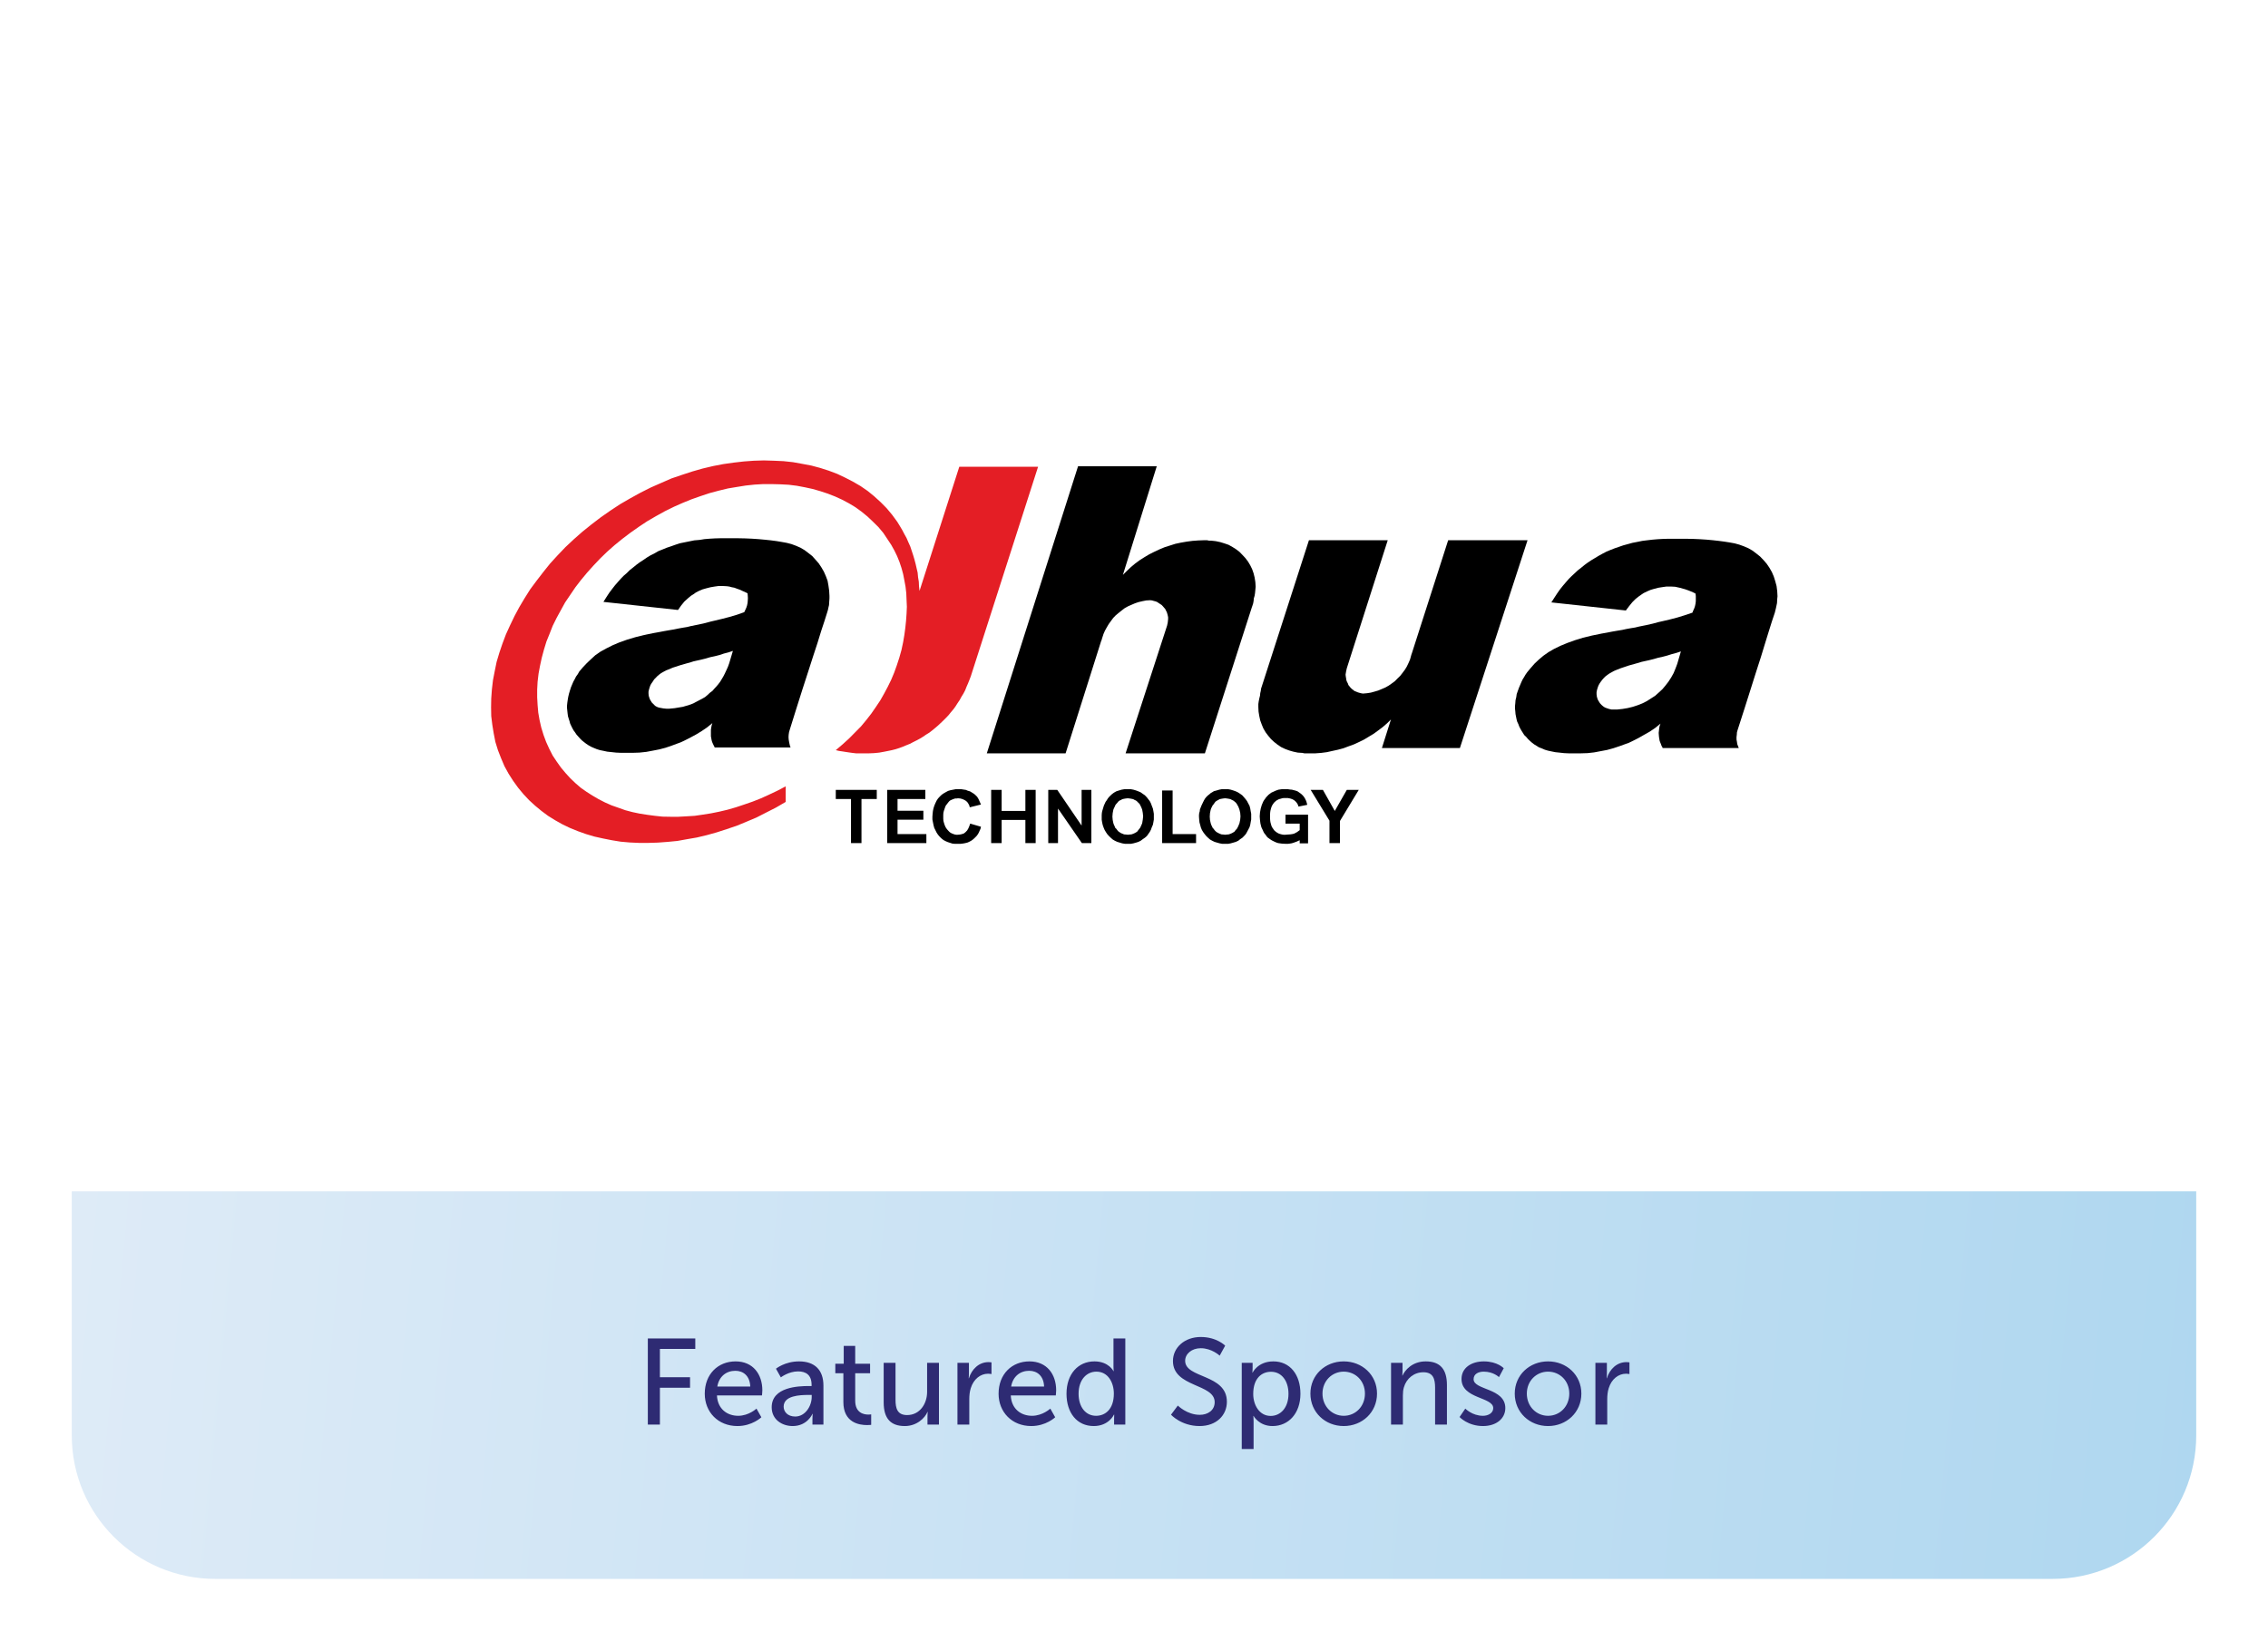 <svg width="316" height="230" viewBox="0 0 316 230" fill="none" xmlns="http://www.w3.org/2000/svg">
<g filter="url(#filter0_d_778_126)">
<rect x="9" y="8" width="296" height="210" rx="19.866" fill="white"/>
<g clip-path="url(#clip0_778_126)">
<path fill-rule="evenodd" clip-rule="evenodd" d="M134.261 92.237L143.634 63.039H132.657L127.118 80.336L127.046 79.687L127.016 79.047L126.915 78.439L126.855 77.789L126.712 77.181L126.57 76.562L126.408 75.953L126.225 75.344L126.022 74.726L125.829 74.148L125.556 73.539L125.311 72.971L125.007 72.423L124.703 71.844L124.358 71.266L124.023 70.718L123.303 69.734L122.533 68.811L121.71 67.979L120.797 67.147L119.874 66.396L118.9 65.727L117.835 65.108L116.75 64.55L115.633 64.022L114.477 63.586L113.279 63.201L112.062 62.876L110.783 62.633L109.485 62.399L108.166 62.257L106.826 62.197L105.428 62.155L104.036 62.197L102.647 62.298L101.227 62.46L99.797 62.663L98.365 62.937L96.905 63.283L95.484 63.688L94.024 64.165L92.563 64.662L91.122 65.291L89.671 65.929L88.241 66.65L86.821 67.431L85.42 68.242L84.031 69.156L82.681 70.1L81.383 71.093L80.124 72.108L78.927 73.163L77.771 74.248L76.695 75.375L75.639 76.531L74.687 77.719L73.773 78.905L72.881 80.103L72.089 81.361L71.359 82.588L70.689 83.836L70.07 85.125L69.491 86.393L69.006 87.681L68.579 88.939L68.193 90.228L67.93 91.516L67.686 92.775L67.535 94.073L67.443 95.331L67.422 96.559L67.443 97.775L67.594 98.995L67.787 100.181L68.021 101.378L68.376 102.524L68.802 103.619L69.279 104.746L69.857 105.801L70.507 106.816L71.196 107.769L71.927 108.652L72.718 109.494L73.571 110.274L74.444 110.996L75.356 111.675L76.351 112.294L77.365 112.862L78.421 113.369L79.516 113.815L80.661 114.222L81.819 114.566L83.006 114.83L84.233 115.074L85.461 115.276L86.739 115.389L88.037 115.449H89.337L90.656 115.408L92.024 115.306L93.375 115.176L94.734 114.931L96.083 114.699L97.493 114.363L98.873 113.978L100.243 113.532L101.632 113.065L103.033 112.487L104.382 111.918L105.731 111.229L107.11 110.529L108.47 109.738V107.567L107.315 108.175L106.178 108.712L105.042 109.23L103.864 109.697L102.688 110.103L101.531 110.489L100.375 110.823L99.219 111.097L98.061 111.33L96.905 111.513L95.788 111.675L94.621 111.746L93.515 111.807H92.421L91.305 111.787L90.249 111.675L89.174 111.533L88.141 111.371L87.125 111.158L86.131 110.895L85.156 110.549L84.203 110.214L83.29 109.809L82.397 109.351L81.544 108.855L80.733 108.337L79.922 107.769L79.171 107.121L78.461 106.44L77.811 105.73L77.172 104.969L76.594 104.158L76.005 103.275L75.529 102.341L75.092 101.378L74.727 100.393L74.413 99.369L74.179 98.344L73.996 97.299L73.904 96.245L73.844 95.159V94.073L73.904 92.987L74.038 91.861L74.24 90.776L74.484 89.649L74.788 88.523L75.133 87.397L75.569 86.322L76.005 85.206L76.553 84.1L77.142 83.024L77.74 81.939L78.461 80.874L79.171 79.829L79.952 78.814L80.805 77.789L81.687 76.806L82.63 75.811L83.615 74.857L84.639 73.955L85.724 73.072L86.85 72.22L88.017 71.399L89.195 70.617L90.422 69.906L91.649 69.227L92.908 68.608L94.125 68.07L95.373 67.563L96.641 67.117L97.9 66.7L99.158 66.366L100.415 66.061L101.632 65.858L102.891 65.656L104.118 65.524L105.335 65.453H106.522L107.71 65.483L108.877 65.544L110.023 65.686L111.149 65.899L112.225 66.132L113.32 66.447L114.334 66.782L115.37 67.186L116.344 67.633L117.297 68.141L118.189 68.678L119.031 69.288L119.874 69.977L120.624 70.688L121.376 71.428L122.065 72.25L122.654 73.133L123.171 73.914L123.608 74.696L123.994 75.487L124.328 76.318L124.602 77.14L124.835 77.993L125.007 78.875L125.17 79.758L125.272 80.671L125.311 81.594L125.353 82.548L125.311 83.501L125.241 84.485L125.139 85.47L125.007 86.454L124.835 87.469L124.602 88.564L124.297 89.649L123.953 90.704L123.588 91.719L123.171 92.715L122.695 93.687L122.187 94.641L121.64 95.605L121.03 96.518L120.391 97.441L119.712 98.313L118.971 99.206L118.15 100.039L117.297 100.901L116.405 101.712L115.451 102.524L115.907 102.635L116.344 102.697L116.79 102.768L117.256 102.838L117.764 102.909L118.281 102.97H118.799H119.296H120.057L120.766 102.94L121.497 102.869L122.228 102.736L122.734 102.635L123.272 102.524L123.79 102.392L124.297 102.23L124.764 102.058L125.272 101.845L125.759 101.651L126.225 101.408L126.712 101.165L127.148 100.932L127.583 100.668L128.031 100.363L128.477 100.089L128.883 99.774L129.289 99.44L129.694 99.096L130.061 98.75L130.445 98.385L130.821 98.01L131.166 97.644L131.5 97.228L131.846 96.822L132.14 96.416L132.414 95.98L132.718 95.534L132.962 95.078L133.235 94.641L133.479 94.174L133.671 93.687L133.875 93.221L134.077 92.715L134.261 92.237Z" fill="#E41E25"/>
<path fill-rule="evenodd" clip-rule="evenodd" d="M181.211 102.969H181.305H181.335H181.457H182.268L183.079 102.908L183.861 102.807L184.642 102.634L185.424 102.463L186.185 102.259L186.935 101.976L187.665 101.711L188.386 101.377L189.065 101.042L189.736 100.636L190.425 100.22L191.034 99.773L191.653 99.308L192.251 98.79L192.799 98.252L191.541 102.229H202.407L211.832 73.275H200.773L195.721 89.01L195.649 89.212L195.457 89.903L195.244 90.39L195.011 90.877L194.746 91.312L194.421 91.749L194.097 92.164L193.712 92.54L193.347 92.916L192.93 93.22L192.495 93.525L192.017 93.798L191.541 94.001L191.034 94.214L190.516 94.366L189.998 94.509L189.472 94.59L188.904 94.64L188.659 94.6L188.416 94.539L188.173 94.467L187.94 94.366L187.727 94.286L187.533 94.133L187.361 94.001L187.188 93.839L187.016 93.626L186.875 93.454L186.793 93.22L186.681 93.017L186.59 92.774L186.55 92.5L186.509 92.266L186.478 92.002L186.55 91.556L186.651 91.109L192.353 73.275H181.375L174.821 93.595L174.711 93.931L174.659 94.286L174.588 94.59L174.559 94.914L174.456 95.33L174.375 95.736L174.324 96.101V96.517L174.354 97.156L174.456 97.775L174.588 98.384L174.801 98.962L175.024 99.5L175.339 100.038L175.705 100.524L176.079 100.971L176.515 101.377L176.992 101.753L177.499 102.097L178.058 102.36L178.636 102.574L179.204 102.736L179.823 102.868L180.462 102.908L180.736 102.969H181.071H181.142H181.211Z" fill="black"/>
<path fill-rule="evenodd" clip-rule="evenodd" d="M166.948 73.275H166.878H166.787L165.953 73.305L165.143 73.365L164.361 73.467L163.539 73.609L162.769 73.772L162.008 74.014L161.268 74.248L160.516 74.562L159.807 74.897L159.116 75.242L158.438 75.648L157.797 76.054L157.149 76.531L156.58 77.008L156.002 77.555L155.454 78.103L160.172 62.966H149.205L136.492 102.969H147.47L152.441 87.265L152.502 87.164V87.102L152.745 86.351L152.948 85.885L153.213 85.408L153.475 84.962L153.8 84.515L154.106 84.099L154.459 83.734L154.876 83.389L155.282 83.065L155.688 82.751L156.174 82.477L156.642 82.274L157.118 82.07L157.616 81.898L158.183 81.766L158.711 81.664L159.258 81.634L159.522 81.664L159.765 81.736L160.01 81.797L160.253 81.898L160.456 82.039L160.659 82.172L160.861 82.304L161.024 82.477L161.196 82.679L161.348 82.851L161.46 83.085L161.572 83.298L161.643 83.531L161.704 83.764L161.754 84.008V84.251L161.704 84.729L161.612 85.165L155.829 102.969H166.878L173.401 82.679L173.503 82.385L173.604 82.07L173.665 81.736L173.696 81.38L173.807 81.005L173.868 80.609L173.909 80.173L173.949 79.757L173.909 79.118L173.807 78.468L173.665 77.891L173.463 77.311L173.199 76.774L172.894 76.257L172.509 75.75L172.102 75.314L171.697 74.897L171.22 74.532L170.723 74.218L170.175 73.913L169.587 73.711L169.019 73.538L168.399 73.406L167.76 73.335H167.456L167.182 73.275H167.05H166.948Z" fill="black"/>
<path fill-rule="evenodd" clip-rule="evenodd" d="M117.57 115.479V109.331H115.449V108.063H121.16V109.331H119.03V115.479H117.57ZM134.178 112.76L135.679 113.196L135.607 113.5L135.476 113.785L135.374 114.019L135.233 114.262L135.06 114.495L134.898 114.657L134.724 114.83L134.523 115.002L134.319 115.144L134.075 115.276L133.832 115.389L133.609 115.449L133.335 115.51L133.062 115.551L132.798 115.58H132.472H132.077L131.722 115.551L131.397 115.449L131.053 115.337L130.749 115.205L130.444 115.043L130.18 114.83L129.937 114.596L129.693 114.312L129.5 114.019L129.328 113.673L129.166 113.349L129.065 112.963L128.984 112.558L128.912 112.192V111.786L128.942 111.391L128.984 110.996L129.065 110.619L129.186 110.244L129.328 109.91L129.5 109.554L129.693 109.26L129.937 108.996L130.2 108.743L130.475 108.55L130.779 108.377L131.093 108.205L131.438 108.104L131.813 108.032L132.168 107.962H132.554H132.92L133.234 108.013L133.57 108.063L133.832 108.175L134.147 108.266L134.381 108.408L134.664 108.581L134.868 108.743L135.142 109.016L135.334 109.331L135.497 109.697L135.679 110.102L134.117 110.488L134.046 110.214L133.914 109.97L133.752 109.737L133.529 109.554L133.305 109.433L133.062 109.331L132.798 109.26L132.472 109.23L132.291 109.26H132.077L131.864 109.331L131.702 109.392L131.54 109.463L131.357 109.554L131.226 109.677L131.093 109.839L130.932 110.052L130.779 110.244L130.677 110.488L130.586 110.762L130.504 110.996L130.444 111.258L130.424 111.532V111.807V112.071L130.444 112.354L130.504 112.598L130.586 112.862L130.677 113.105L130.779 113.308L130.932 113.531L131.093 113.714L131.226 113.855L131.357 113.978L131.54 114.089L131.702 114.161L131.864 114.222L132.047 114.282L132.25 114.312H132.442L132.757 114.282L133.031 114.222L133.305 114.129L133.529 113.947L133.752 113.714L133.914 113.44L134.046 113.135L134.178 112.76ZM153.992 111.786L154.031 112.253L154.123 112.7L154.204 112.923L154.306 113.135L154.387 113.349L154.549 113.5L154.671 113.673L154.833 113.855L155.016 113.978L155.189 114.089L155.422 114.18L155.615 114.262L155.888 114.282L156.132 114.312L156.406 114.282L156.64 114.262L156.883 114.18L157.086 114.089L157.289 113.978L157.462 113.855L157.593 113.673L157.735 113.5L157.877 113.308L157.967 113.105L158.06 112.902L158.141 112.7L158.222 112.212L158.272 111.746L158.222 111.258L158.141 110.822L158.06 110.599L157.967 110.387L157.877 110.214L157.775 110.011L157.593 109.839L157.462 109.697L157.289 109.554L157.086 109.463L156.883 109.351L156.64 109.301L156.406 109.26L156.132 109.23L155.847 109.26L155.615 109.301L155.382 109.351L155.189 109.463L154.976 109.554L154.803 109.697L154.671 109.869L154.5 110.052L154.387 110.214L154.306 110.417L154.204 110.619L154.123 110.822L154.031 111.299L153.992 111.786ZM152.5 111.807V111.573L152.52 111.299L152.561 111.056L152.642 110.782L152.805 110.244L153.038 109.737L153.211 109.493L153.352 109.26L153.516 109.057L153.717 108.855L153.9 108.682L154.123 108.509L154.327 108.377L154.57 108.246L154.905 108.144L155.28 108.032L155.686 107.962H156.132H156.538L156.914 108.032L157.289 108.144L157.614 108.266L157.938 108.408L158.222 108.611L158.517 108.813L158.79 109.098L158.983 109.351L159.197 109.625L159.358 109.94L159.479 110.274L159.632 110.661L159.703 111.025L159.764 111.391V111.786V112.192L159.703 112.558L159.632 112.923L159.479 113.268L159.358 113.613L159.197 113.917L158.983 114.222L158.79 114.495L158.517 114.729L158.222 114.931L157.938 115.144L157.614 115.306L157.289 115.408L156.914 115.51L156.538 115.58H156.132H155.757L155.351 115.51L155.016 115.408L154.671 115.306L154.327 115.144L154.031 114.971L153.758 114.729L153.516 114.495L153.27 114.222L153.088 113.947L152.906 113.643L152.764 113.308L152.642 112.963L152.561 112.598L152.5 112.212V111.807ZM160.921 115.479V108.144H162.381V114.222H165.648V115.479H160.921ZM184.235 115.479V112.354L181.617 108.063H183.323L184.975 110.996L186.649 108.063H188.313L185.696 112.395V115.479H184.235ZM122.612 115.479V108.063H127.927V109.331H124.053V110.965H127.653V112.212H124.053V114.222H128.071V115.479H122.612ZM137.099 115.479V108.063H138.56V110.996H141.867V108.063H143.298V115.479H141.867V112.253H138.56V115.479H137.099ZM145.053 115.479V108.063H146.312L149.7 113.034V108.063H151.059V115.479H149.74L146.412 110.661V115.479H145.053ZM167.555 111.786L167.587 112.253L167.687 112.7L167.759 112.923L167.86 113.135L167.961 113.349L168.104 113.5L168.226 113.673L168.398 113.855L168.571 113.978L168.773 114.089L168.976 114.18L169.179 114.262L169.443 114.282L169.687 114.312L169.96 114.282L170.204 114.262L170.436 114.18L170.649 114.089L170.843 113.978L171.026 113.855L171.147 113.673L171.32 113.5L171.431 113.308L171.533 113.105L171.615 112.902L171.696 112.7L171.797 112.212L171.837 111.746L171.797 111.258L171.696 110.822L171.615 110.599L171.533 110.387L171.431 110.214L171.32 110.011L171.188 109.839L171.026 109.697L170.843 109.554L170.649 109.463L170.436 109.351L170.204 109.301L169.96 109.26L169.687 109.23L169.422 109.26L169.179 109.301L168.936 109.351L168.744 109.463L168.571 109.554L168.357 109.697L168.226 109.869L168.104 110.052L167.961 110.214L167.86 110.417L167.759 110.619L167.687 110.822L167.587 111.299L167.555 111.786ZM166.055 111.807V111.573L166.084 111.299L166.156 111.056L166.187 110.782L166.4 110.244L166.643 109.737L166.766 109.493L166.906 109.26L167.069 109.057L167.271 108.855L167.495 108.682L167.687 108.509L167.92 108.377L168.124 108.246L168.5 108.144L168.874 108.032L169.24 107.962H169.687H170.112L170.477 108.032L170.843 108.144L171.188 108.266L171.483 108.408L171.797 108.611L172.08 108.813L172.334 109.098L172.548 109.351L172.751 109.625L172.913 109.94L173.095 110.274L173.197 110.661L173.258 111.025L173.329 111.391V111.786V112.192L173.258 112.558L173.197 112.923L173.095 113.268L172.913 113.613L172.751 113.917L172.578 114.222L172.334 114.495L172.101 114.729L171.797 114.931L171.533 115.144L171.188 115.306L170.843 115.408L170.477 115.51L170.112 115.58H169.687H169.31L168.936 115.51L168.571 115.408L168.226 115.306L167.891 115.144L167.587 114.971L167.312 114.729L167.069 114.495L166.845 114.222L166.643 113.947L166.46 113.643L166.318 113.308L166.227 112.963L166.125 112.598L166.084 112.212L166.055 111.807ZM178.107 112.76V111.513H181.252V114.161V114.465V115.51H180.085V115.073L179.649 115.276L179.163 115.449L178.93 115.51L178.665 115.551L178.421 115.58H178.189L177.619 115.551L177.102 115.479L176.87 115.408L176.625 115.306L176.423 115.205L176.22 115.104L176.008 114.971L175.814 114.83L175.631 114.699L175.469 114.525L175.337 114.312L175.196 114.161L175.063 113.947L174.962 113.714L174.749 113.268L174.617 112.76L174.557 112.293L174.516 111.746L174.557 111.197L174.657 110.661L174.8 110.173L175.002 109.697L175.124 109.493L175.266 109.301L175.408 109.098L175.571 108.925L175.742 108.743L175.956 108.581L176.148 108.438L176.382 108.337L176.728 108.175L177.133 108.032L177.619 107.962H178.076H178.421L178.737 108.013L179 108.032L179.274 108.104L179.547 108.175L179.791 108.266L179.993 108.408L180.196 108.55L180.359 108.682L180.532 108.855L180.665 109.016L180.806 109.23L180.907 109.433L180.999 109.625L181.07 109.869L181.141 110.143L179.924 110.387L179.822 110.102L179.681 109.869L179.517 109.677L179.303 109.493L179.041 109.351L178.757 109.26L178.452 109.2H178.076H177.843L177.64 109.23L177.407 109.301L177.204 109.351L176.991 109.463L176.829 109.554L176.666 109.697L176.514 109.839L176.362 110.052L176.24 110.244L176.148 110.457L176.077 110.691L176.008 110.965L175.976 111.197L175.956 111.462V111.786V112.04L175.976 112.323L176.008 112.558L176.077 112.821L176.148 113.065L176.24 113.268L176.382 113.471L176.514 113.673L176.666 113.814L176.829 113.947L176.991 114.049L177.204 114.161L177.407 114.222L177.64 114.282L177.843 114.312H178.076L178.452 114.282L178.757 114.262L179.041 114.222L179.303 114.161L179.517 114.049L179.71 113.947L179.892 113.814L180.085 113.673V112.76H178.107Z" fill="black"/>
<path fill-rule="evenodd" clip-rule="evenodd" d="M95.272 85.234L96.327 85.022L97.239 84.819L97.991 84.616L98.559 84.483L99.573 84.24L100.597 83.976L101.663 83.662L102.698 83.297L102.84 82.993L102.983 82.679L103.084 82.373L103.155 82.028L103.186 81.694L103.205 81.349L103.186 81.014L103.155 80.669L102.809 80.497L102.434 80.334L102.059 80.162L101.683 80.029L101.308 79.888L100.973 79.827L100.638 79.736L100.293 79.685L99.715 79.654H99.106L98.528 79.736L97.991 79.827L97.432 79.969L96.894 80.121L96.387 80.334L95.941 80.568L95.617 80.801L95.272 81.014L94.825 81.389L94.348 81.825L93.903 82.373L93.466 82.993L83.077 81.866L83.482 81.217L83.889 80.597L84.294 80.06L84.69 79.552L85.105 79.076L85.491 78.64L85.897 78.223L86.323 77.859L86.74 77.442L87.217 77.067L87.663 76.702L88.129 76.358L88.647 76.022L89.144 75.677L89.651 75.373L90.199 75.1L90.747 74.784L91.313 74.561L91.904 74.318L92.481 74.126L93.08 73.912L93.729 73.699L94.379 73.567L95.028 73.436L95.739 73.292L96.459 73.232L97.158 73.121L97.889 73.06L98.62 73.019L99.35 72.999H100.08H100.811H101.826L102.809 73.019L103.763 73.06L104.666 73.121L105.558 73.202L106.411 73.292L107.192 73.394L107.871 73.507L108.602 73.639L109.273 73.811L109.901 74.044L110.53 74.318L111.098 74.653L111.646 75.068L112.164 75.474L112.621 75.982L113.066 76.489L113.432 77.037L113.787 77.646L114.061 78.265L114.305 78.914L114.426 79.584L114.527 80.304L114.568 81.014V81.389L114.527 81.967L114.507 82.312L114.426 82.647L114.364 82.951L114.263 83.297L113.879 84.515L113.411 85.934L112.905 87.578L112.295 89.434L111.614 91.554L110.834 93.96L109.983 96.648L109.038 99.671L108.938 100.016L108.887 100.352L108.865 100.696L108.887 101.03L108.938 101.335L108.998 101.639L109.059 101.904L109.149 102.157H108.176H105.944H100.536H98.559V102.085L98.427 101.842L98.316 101.609L98.214 101.366L98.152 101.142L98.051 100.595V100.047V99.701L98.092 99.398L98.152 99.093L98.254 98.758L97.504 99.367L96.753 99.875L96.023 100.32L95.272 100.726L94.764 100.99L94.278 101.233L93.841 101.436L93.364 101.609L92.573 101.904L91.741 102.187L90.849 102.421L89.966 102.593L89.042 102.766L88.089 102.866L87.175 102.896H86.221H85.511L84.842 102.866L84.193 102.796L83.604 102.734L83.097 102.624L82.59 102.522L82.164 102.391L81.738 102.217L81.363 102.055L80.987 101.842L80.682 101.639L80.378 101.406L80.074 101.163L79.811 100.899L79.566 100.624L79.323 100.352L79.121 100.047L78.918 99.773L78.755 99.478L78.593 99.154L78.441 98.829L78.349 98.484L78.238 98.139L78.135 97.794L78.085 97.429L78.045 97.053L78.004 96.678V96.303L78.045 95.907L78.105 95.492L78.176 95.086L78.278 94.649L78.41 94.213L78.552 93.767L78.714 93.381L78.887 92.976L79.09 92.61L79.262 92.265L79.505 91.93L79.698 91.585L80.216 90.976L80.764 90.399L81.342 89.851L81.94 89.303L82.671 88.795L83.482 88.349L84.355 87.912L85.309 87.507L86.364 87.132L87.521 86.787L88.738 86.482L90.077 86.208L90.808 86.077L91.558 85.934L92.248 85.813L92.918 85.701L93.557 85.569L94.176 85.458L94.734 85.367L95.272 85.234ZM101.115 88.694L100.507 88.897L99.847 89.069L99.238 89.272L98.599 89.434L97.939 89.576L97.321 89.759L96.661 89.922L96.023 90.063L95.617 90.155L95.272 90.266L93.871 90.662L92.715 91.037L92.248 91.24L91.802 91.413L91.426 91.616L91.122 91.788L90.849 91.991L90.605 92.194L90.382 92.427L90.138 92.671L89.966 92.945L89.794 93.188L89.631 93.452L89.53 93.726L89.428 94.061L89.357 94.376V94.649L89.387 94.944L89.468 95.217L89.559 95.461L89.702 95.695L89.834 95.907L90.077 96.14L90.27 96.343L90.514 96.486L90.777 96.587L91.092 96.648L91.426 96.709L91.842 96.749H92.248L92.989 96.678L93.77 96.547L94.145 96.486L94.52 96.374L94.886 96.273L95.272 96.14L95.617 95.999L95.941 95.826L96.387 95.593L96.834 95.359L97.239 95.126L97.575 94.842L97.91 94.528L98.254 94.275L98.528 93.96L98.802 93.664L99.076 93.341L99.35 92.976L99.573 92.61L99.816 92.194L100.02 91.788L100.223 91.352L100.425 90.905L100.597 90.429L101.115 88.694Z" fill="black"/>
<path fill-rule="evenodd" clip-rule="evenodd" d="M227.354 85.307L228.41 85.094L229.302 84.891L230.042 84.688L230.642 84.555L231.676 84.312L232.692 84.048L233.715 83.734L234.8 83.369L234.923 83.065L235.065 82.751L235.166 82.445L235.237 82.101L235.276 81.766V81.38V81.056L235.237 80.711L234.902 80.538L234.517 80.376L234.152 80.234L233.776 80.102L233.036 79.899L232.386 79.757L231.778 79.727H231.188L230.621 79.808L230.042 79.899L229.494 80.041L228.977 80.194L228.48 80.407L228.003 80.64L227.658 80.873L227.354 81.086L226.877 81.462L226.441 81.898L225.995 82.445L225.528 83.065L215.148 81.938L215.565 81.289L215.97 80.67L216.347 80.132L216.752 79.625L217.158 79.148L217.573 78.672L217.98 78.266L218.386 77.891L218.832 77.474L219.299 77.109L219.744 76.743L220.211 76.399L220.729 76.054L221.237 75.75L221.744 75.445L222.292 75.141L222.84 74.856L223.376 74.634L223.996 74.391L224.564 74.198L225.183 73.984L225.821 73.812L226.441 73.64L227.121 73.508L227.821 73.365L228.55 73.275L229.26 73.193L229.972 73.133L230.722 73.091L231.432 73.071H232.184H232.883H233.908L234.902 73.091L235.856 73.133L236.769 73.193L237.661 73.275L238.463 73.365L239.243 73.467L239.954 73.579L240.685 73.711L241.314 73.883L241.963 74.116L242.601 74.391L243.181 74.725L243.729 75.141L244.236 75.546L244.723 76.054L245.159 76.561L245.533 77.109L245.879 77.718L246.143 78.337L246.347 78.986L246.528 79.656L246.62 80.376L246.659 81.086L246.62 81.462L246.589 82.039L246.447 82.719L246.286 83.369L245.879 84.587L245.433 86.007L244.926 87.651L244.358 89.507L243.677 91.627L242.916 94.032L242.065 96.72L241.092 99.743L241.009 100.038L240.989 100.362L240.948 100.696V101.042L241.009 101.377L241.051 101.681L241.162 101.976L241.263 102.229H240.26H238.018H232.59H230.642V102.157L230.499 101.915L230.418 101.681L230.316 101.438L230.234 101.215L230.144 100.667L230.104 100.119L230.144 99.773L230.176 99.47L230.234 99.165L230.357 98.83L229.606 99.439L228.855 99.947L228.064 100.392L227.354 100.798L226.847 101.062L226.359 101.306L225.934 101.508L225.447 101.681L224.635 101.976L223.783 102.259L222.93 102.493L222.018 102.666L221.103 102.838L220.191 102.939L219.238 102.969H218.315H217.573L216.925 102.939L216.276 102.868L215.697 102.807L215.148 102.696L214.672 102.594L214.236 102.463L213.84 102.29L213.414 102.127L213.079 101.915L212.744 101.711L212.44 101.478L212.166 101.235L211.892 100.971L211.659 100.696L211.375 100.424L211.183 100.119L211.009 99.845L210.838 99.55L210.675 99.227L210.554 98.901L210.39 98.556L210.299 98.211L210.229 97.866L210.157 97.502L210.127 97.126L210.086 96.751V96.375L210.127 95.979L210.157 95.564L210.258 95.158L210.32 94.722L210.472 94.286L210.634 93.839L210.797 93.454L210.969 93.048L211.142 92.682L211.355 92.338L211.548 92.002L211.791 91.658L212.298 91.049L212.806 90.471L213.384 89.923L214.032 89.375L214.753 88.868L215.525 88.421L216.417 87.985L217.401 87.579L218.446 87.204L219.562 86.859L220.819 86.555L222.159 86.28L222.899 86.149L223.62 86.007L224.33 85.885L225.01 85.773L225.618 85.641L226.237 85.53L226.806 85.439L227.354 85.307ZM233.199 88.766L232.59 88.969L231.94 89.142L231.3 89.344L230.681 89.507L230.042 89.648L229.403 89.832L228.755 89.994L228.105 90.136L227.7 90.227L227.354 90.338L225.934 90.734L224.817 91.11L224.301 91.312L223.885 91.485L223.519 91.688L223.215 91.86L222.93 92.063L222.666 92.266L222.434 92.5L222.221 92.743L222.018 93.017L221.855 93.261L221.713 93.525L221.612 93.798L221.51 94.133L221.449 94.448V94.722L221.48 95.016L221.551 95.289L221.642 95.533L221.785 95.767L221.916 95.979L222.13 96.213L222.362 96.415L222.606 96.578L222.869 96.679L223.174 96.781L223.519 96.862H223.885H224.33L225.081 96.781L225.792 96.66L226.501 96.487L227.151 96.273L227.821 96.011L228.45 95.695L229.017 95.33L229.606 94.955L230.104 94.509L230.621 94.032L231.047 93.525L231.463 92.986L231.838 92.408L232.184 91.789L232.447 91.15L232.692 90.501L233.199 88.766Z" fill="black"/>
</g>
<path d="M9 164H305V198C305 209.046 296.046 218 285 218H29C17.954 218 9 209.046 9 198V164Z" fill="url(#paint0_linear_778_126)"/>
<path d="M89.262 196.5V184.498H95.875V185.96H90.945V189.904H95.144V191.366H90.945V196.5H89.262ZM97.193 192.199C97.193 189.462 99.046 187.694 101.494 187.694C103.925 187.694 105.217 189.496 105.217 191.723C105.217 191.944 105.166 192.437 105.166 192.437H98.893C98.978 194.324 100.321 195.276 101.851 195.276C103.33 195.276 104.401 194.273 104.401 194.273L105.081 195.48C105.081 195.48 103.806 196.704 101.749 196.704C99.046 196.704 97.193 194.749 97.193 192.199ZM98.944 191.196H103.534C103.483 189.717 102.565 189.003 101.46 189.003C100.202 189.003 99.182 189.785 98.944 191.196ZM106.52 194.086C106.52 191.247 110.26 191.128 111.705 191.128H112.079V190.975C112.079 189.564 111.28 189.088 110.192 189.088C108.866 189.088 107.795 189.921 107.795 189.921L107.115 188.714C107.115 188.714 108.356 187.694 110.328 187.694C112.504 187.694 113.728 188.884 113.728 191.06V196.5H112.198V195.684C112.198 195.293 112.232 195.004 112.232 195.004H112.198C112.198 195.004 111.501 196.704 109.444 196.704C107.965 196.704 106.52 195.803 106.52 194.086ZM108.186 194.001C108.186 194.698 108.73 195.378 109.801 195.378C111.195 195.378 112.096 193.916 112.096 192.641V192.369H111.671C110.43 192.369 108.186 192.454 108.186 194.001ZM116.506 193.355V189.343H115.384V188.017H116.557V185.535H118.155V188.017H120.229V189.343H118.155V193.168C118.155 194.885 119.362 195.106 119.991 195.106C120.229 195.106 120.382 195.072 120.382 195.072V196.534C120.382 196.534 120.144 196.568 119.804 196.568C118.699 196.568 116.506 196.228 116.506 193.355ZM122.123 193.406V187.898H123.772V193.032C123.772 194.222 124.01 195.174 125.387 195.174C127.138 195.174 128.175 193.627 128.175 191.927V187.898H129.824V196.5H128.226V195.361C128.226 195.004 128.26 194.732 128.26 194.732H128.226C127.869 195.582 126.747 196.704 125.064 196.704C123.126 196.704 122.123 195.684 122.123 193.406ZM132.402 196.5V187.898H134V189.394C134 189.751 133.966 190.04 133.966 190.04H134C134.391 188.782 135.394 187.796 136.72 187.796C136.941 187.796 137.145 187.83 137.145 187.83V189.462C137.145 189.462 136.924 189.411 136.669 189.411C135.615 189.411 134.646 190.159 134.255 191.434C134.102 191.927 134.051 192.454 134.051 192.981V196.5H132.402ZM138.132 192.199C138.132 189.462 139.985 187.694 142.433 187.694C144.864 187.694 146.156 189.496 146.156 191.723C146.156 191.944 146.105 192.437 146.105 192.437H139.832C139.917 194.324 141.26 195.276 142.79 195.276C144.269 195.276 145.34 194.273 145.34 194.273L146.02 195.48C146.02 195.48 144.745 196.704 142.688 196.704C139.985 196.704 138.132 194.749 138.132 192.199ZM139.883 191.196H144.473C144.422 189.717 143.504 189.003 142.399 189.003C141.141 189.003 140.121 189.785 139.883 191.196ZM147.596 192.199C147.596 189.462 149.211 187.694 151.489 187.694C153.478 187.694 154.141 189.054 154.141 189.054H154.175C154.175 189.054 154.141 188.799 154.141 188.476V184.498H155.79V196.5H154.226V195.684C154.226 195.344 154.243 195.106 154.243 195.106H154.209C154.209 195.106 153.512 196.704 151.387 196.704C149.058 196.704 147.596 194.868 147.596 192.199ZM149.279 192.199C149.279 194.069 150.282 195.276 151.71 195.276C152.985 195.276 154.192 194.375 154.192 192.182C154.192 190.652 153.393 189.122 151.761 189.122C150.401 189.122 149.279 190.244 149.279 192.199ZM162.155 195.123L163.107 193.848C163.107 193.848 164.382 195.14 166.167 195.14C167.289 195.14 168.241 194.511 168.241 193.372C168.241 190.771 162.427 191.332 162.427 187.643C162.427 185.773 164.042 184.294 166.303 184.294C168.53 184.294 169.703 185.501 169.703 185.501L168.938 186.895C168.938 186.895 167.833 185.858 166.303 185.858C165.028 185.858 164.127 186.657 164.127 187.609C164.127 190.091 169.941 189.428 169.941 193.321C169.941 195.174 168.513 196.704 166.133 196.704C163.583 196.704 162.155 195.123 162.155 195.123ZM172.013 199.9V187.898H173.526V188.629C173.526 188.969 173.492 189.258 173.492 189.258H173.526C173.526 189.258 174.257 187.694 176.416 187.694C178.728 187.694 180.19 189.53 180.19 192.199C180.19 194.936 178.541 196.704 176.297 196.704C174.41 196.704 173.662 195.293 173.662 195.293H173.628C173.628 195.293 173.662 195.599 173.662 196.041V199.9H172.013ZM173.611 192.233C173.611 193.763 174.461 195.293 176.042 195.293C177.402 195.293 178.524 194.171 178.524 192.216C178.524 190.346 177.521 189.139 176.093 189.139C174.801 189.139 173.611 190.04 173.611 192.233ZM181.578 192.182C181.578 189.581 183.652 187.694 186.219 187.694C188.786 187.694 190.86 189.581 190.86 192.182C190.86 194.8 188.786 196.704 186.219 196.704C183.652 196.704 181.578 194.8 181.578 192.182ZM183.261 192.182C183.261 193.984 184.604 195.276 186.219 195.276C187.851 195.276 189.177 193.984 189.177 192.182C189.177 190.397 187.851 189.122 186.219 189.122C184.604 189.122 183.261 190.397 183.261 192.182ZM192.815 196.5V187.898H194.413V189.037C194.413 189.377 194.379 189.666 194.379 189.666H194.413C194.753 188.918 195.773 187.694 197.643 187.694C199.666 187.694 200.601 188.799 200.601 190.992V196.5H198.952V191.366C198.952 190.159 198.697 189.207 197.32 189.207C196.011 189.207 194.957 190.074 194.6 191.315C194.498 191.655 194.464 192.046 194.464 192.471V196.5H192.815ZM202.361 195.446L203.16 194.273C203.16 194.273 204.129 195.276 205.625 195.276C206.339 195.276 207.053 194.902 207.053 194.205C207.053 192.624 202.633 192.947 202.633 190.142C202.633 188.578 204.027 187.694 205.744 187.694C207.631 187.694 208.515 188.646 208.515 188.646L207.852 189.887C207.852 189.887 207.087 189.122 205.727 189.122C205.013 189.122 204.316 189.428 204.316 190.176C204.316 191.723 208.736 191.383 208.736 194.205C208.736 195.633 207.512 196.704 205.625 196.704C203.517 196.704 202.361 195.446 202.361 195.446ZM210.049 192.182C210.049 189.581 212.123 187.694 214.69 187.694C217.257 187.694 219.331 189.581 219.331 192.182C219.331 194.8 217.257 196.704 214.69 196.704C212.123 196.704 210.049 194.8 210.049 192.182ZM211.732 192.182C211.732 193.984 213.075 195.276 214.69 195.276C216.322 195.276 217.648 193.984 217.648 192.182C217.648 190.397 216.322 189.122 214.69 189.122C213.075 189.122 211.732 190.397 211.732 192.182ZM221.287 196.5V187.898H222.885V189.394C222.885 189.751 222.851 190.04 222.851 190.04H222.885C223.276 188.782 224.279 187.796 225.605 187.796C225.826 187.796 226.03 187.83 226.03 187.83V189.462C226.03 189.462 225.809 189.411 225.554 189.411C224.5 189.411 223.531 190.159 223.14 191.434C222.987 191.927 222.936 192.454 222.936 192.981V196.5H221.287Z" fill="#2E2B73"/>
</g>
<defs>
<filter id="filter0_d_778_126" x="0" y="0" width="316" height="230" filterUnits="userSpaceOnUse" color-interpolation-filters="sRGB">
<feFlood flood-opacity="0" result="BackgroundImageFix"/>
<feColorMatrix in="SourceAlpha" type="matrix" values="0 0 0 0 0 0 0 0 0 0 0 0 0 0 0 0 0 0 127 0" result="hardAlpha"/>
<feOffset dx="1" dy="2"/>
<feGaussianBlur stdDeviation="5"/>
<feComposite in2="hardAlpha" operator="out"/>
<feColorMatrix type="matrix" values="0 0 0 0 0 0 0 0 0 0 0 0 0 0 0 0 0 0 0.05 0"/>
<feBlend mode="normal" in2="BackgroundImageFix" result="effect1_dropShadow_778_126"/>
<feBlend mode="normal" in="SourceGraphic" in2="effect1_dropShadow_778_126" result="shape"/>
</filter>
<linearGradient id="paint0_linear_778_126" x1="9" y1="168.725" x2="1070.78" y2="266.432" gradientUnits="userSpaceOnUse">
<stop stop-color="#DEEBF7"/>
<stop offset="1" stop-color="#36A4DD"/>
</linearGradient>
<clipPath id="clip0_778_126">
<rect width="180.488" height="54" fill="white" transform="translate(66.258 62)"/>
</clipPath>
</defs>
</svg>
